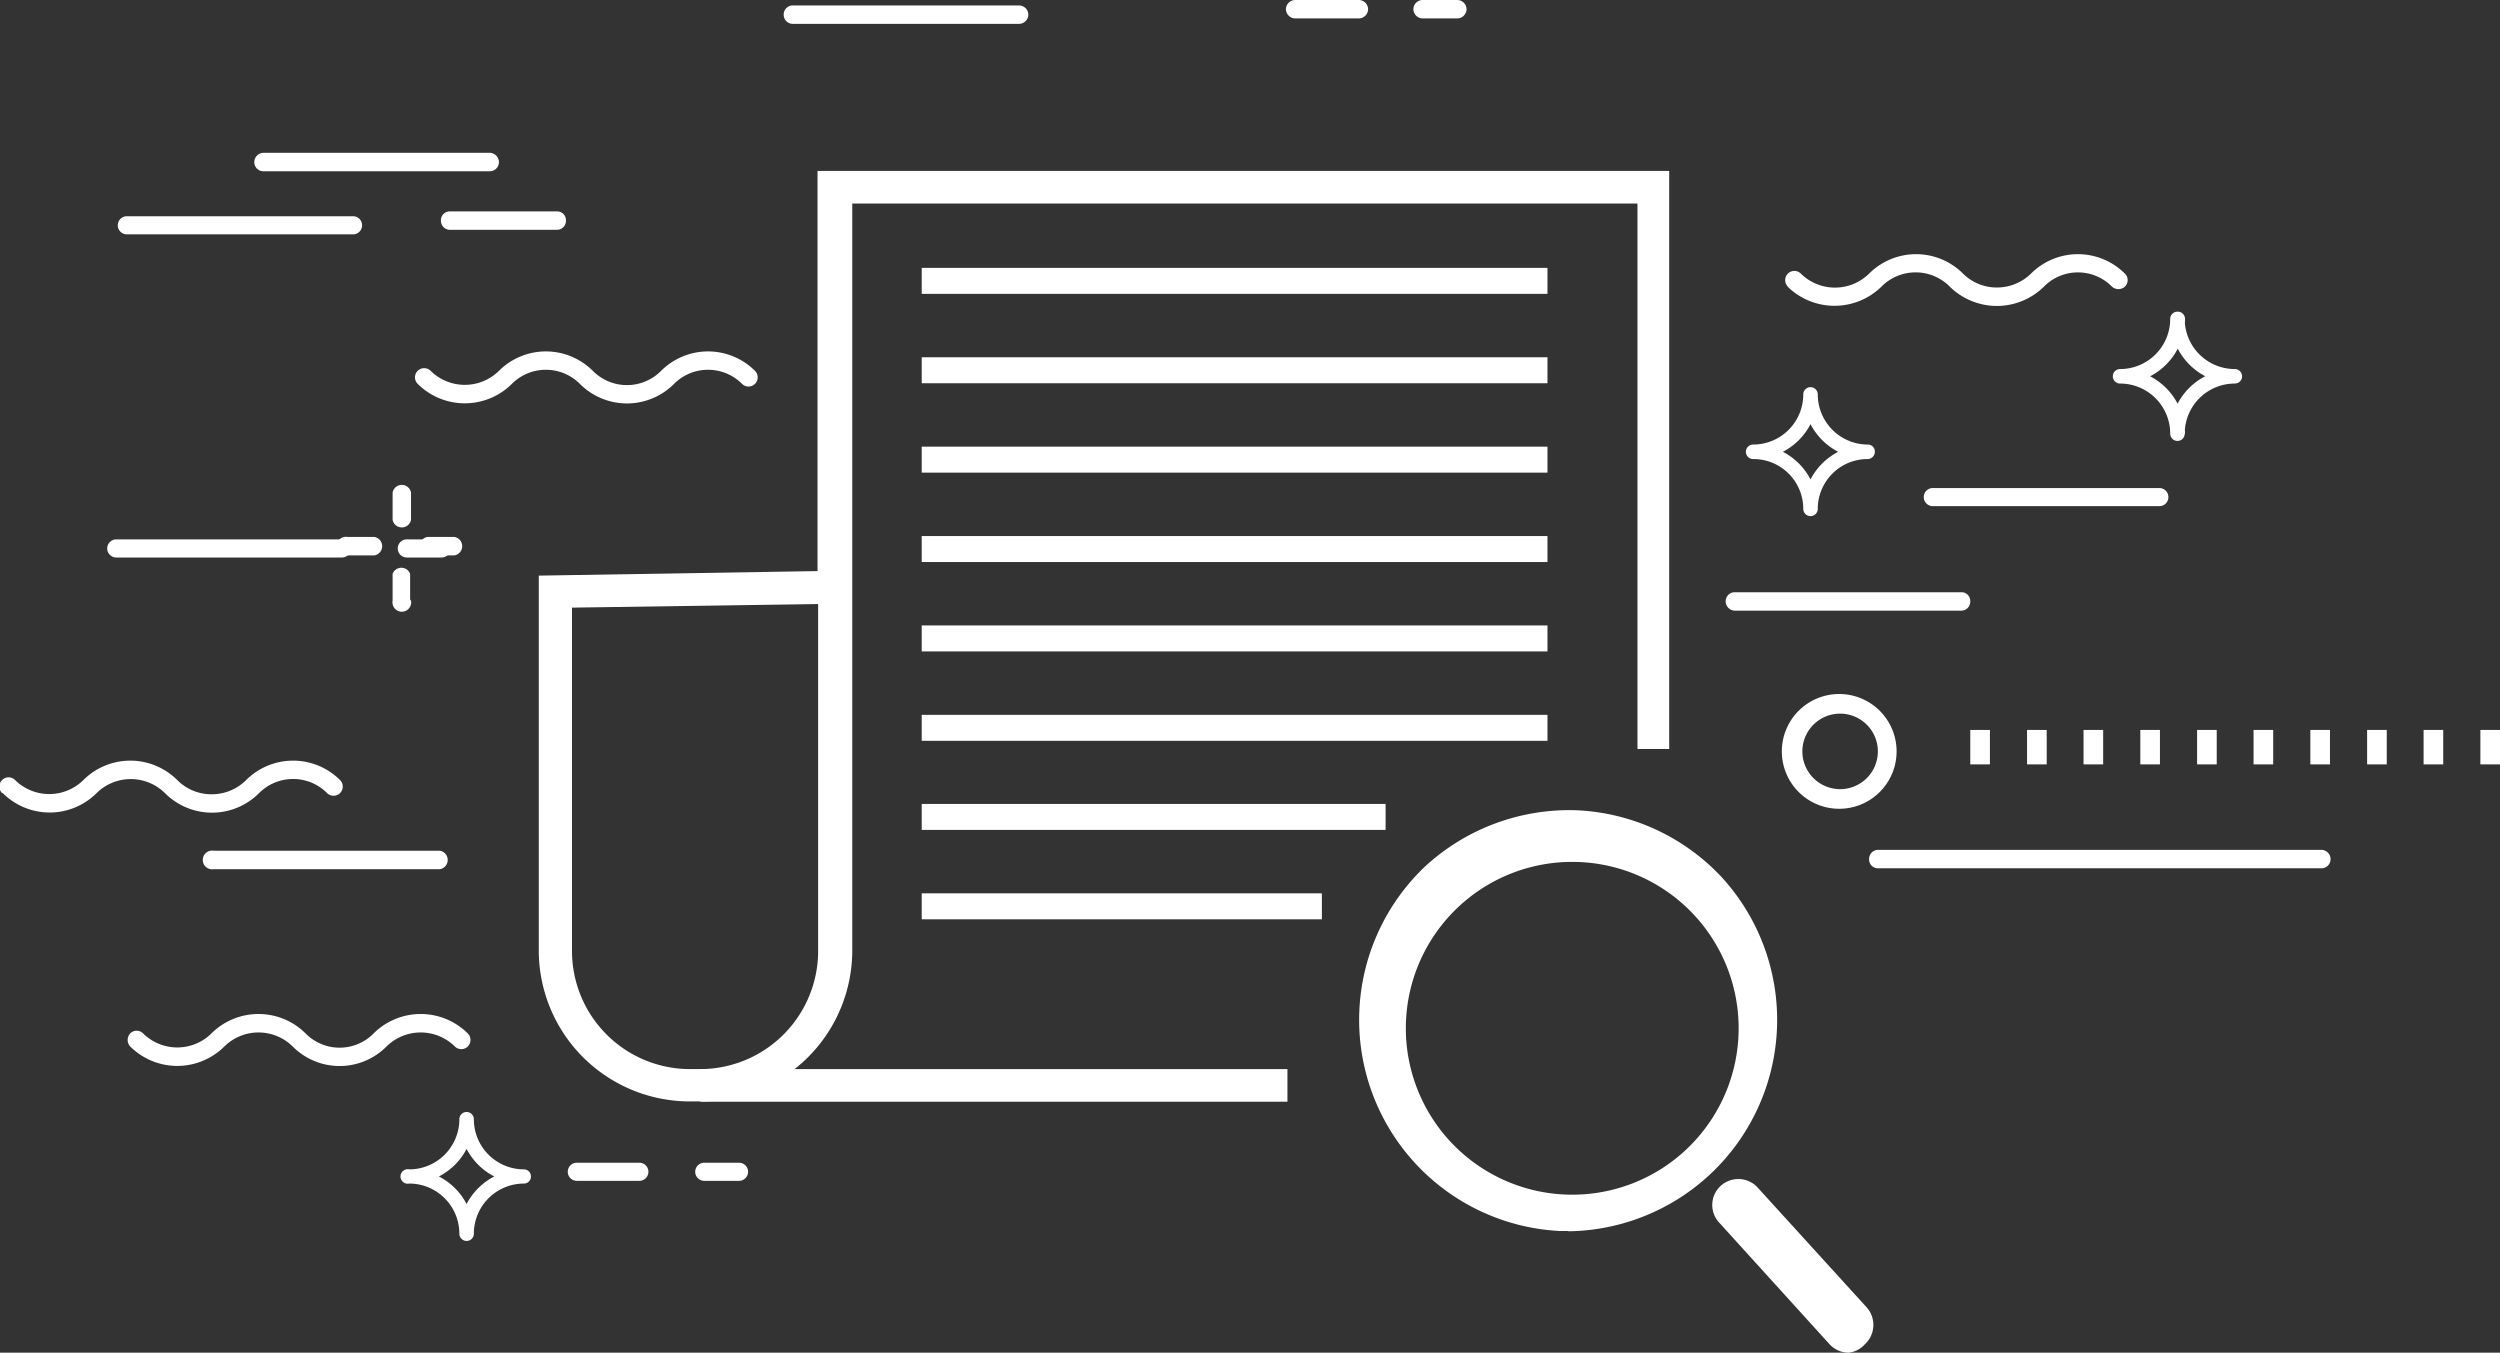 <svg xmlns="http://www.w3.org/2000/svg" viewBox="0 0 82.78 44.79"><rect x="0" y="0" width="82.78" height="44.79" fill="#333333" stroke="none"/><title>Asset 9</title><g style="isolation:isolate"><path d="M72.35,14.36a2.14,2.14,0,0,0-2.14-2.14.24.24,0,0,0,0,.48,2.14,2.14,0,0,0,2.14-2.14.24.24,0,0,0-.48,0A2.14,2.14,0,0,0,74,12.7a.24.24,0,1,0,0-.48,2.14,2.14,0,0,0-2.14,2.14.24.24,0,1,0,.48,0ZM74,12.22a1.66,1.66,0,0,1-1.66-1.66.24.24,0,0,0-.48,0,1.66,1.66,0,0,1-1.66,1.66.24.24,0,0,0,0,.48,1.66,1.66,0,0,1,1.66,1.66.24.24,0,1,0,.48,0A1.66,1.66,0,0,1,74,12.7a.24.24,0,1,0,0-.48Z" fill="#fff" style="mix-blend-mode:multiply"/><path d="M23.19,36.47h-.35a5,5,0,0,1-5-5V19.06l9.23-.15V5.66h28.2V24.8H54.22V6.74h-26V31.5A5,5,0,0,1,23.19,36.47ZM18.94,20.12V31.5a3.91,3.91,0,0,0,3.9,3.9h.35a3.91,3.91,0,0,0,3.9-3.9V20Z" fill="#fff"/><path d="M51.94,40.76h-.31a7,7,0,0,1-4.41-12.1,7.05,7.05,0,0,1,5-1.83,7,7,0,0,1,4.83,2.26h0a7,7,0,0,1-5.13,11.68Zm0-12.22a5.51,5.51,0,1,0,.24,0Z" fill="#fff"/><path d="M61.22,44.79a.86.86,0,0,1-.64-.28l-3.63-4a.86.86,0,0,1,0-1.22.87.87,0,0,1,1.22,0l3.64,4a.87.87,0,0,1-.06,1.22A.84.84,0,0,1,61.22,44.79Z" fill="#fff"/><rect x="23.19" y="35.4" width="19.44" height="1.08" fill="#fff"/><rect x="30.52" y="8.87" width="20.72" height="0.86" fill="#fff"/><rect x="30.52" y="11.83" width="20.72" height="0.86" fill="#fff"/><rect x="30.52" y="14.79" width="20.72" height="0.86" fill="#fff"/><rect x="30.52" y="17.75" width="20.72" height="0.86" fill="#fff"/><rect x="30.52" y="20.71" width="20.72" height="0.86" fill="#fff"/><rect x="30.52" y="23.67" width="20.72" height="0.86" fill="#fff"/><rect x="30.52" y="26.62" width="15.36" height="0.86" fill="#fff"/><rect x="30.52" y="29.58" width="13.25" height="0.86" fill="#fff"/><path d="M13.83,12.71a2.21,2.21,0,0,0,3.12,0,1.59,1.59,0,0,1,2.25,0,2.2,2.2,0,0,0,3.12,0,1.59,1.59,0,0,1,2.25,0h0a.3.3,0,1,0,.43-.43h0a2.2,2.2,0,0,0-3.11,0,1.59,1.59,0,0,1-2.26,0,2.2,2.2,0,0,0-3.11,0,1.61,1.61,0,0,1-2.26,0h0a.3.3,0,0,0-.43.43Z" fill="#fff"/><path d="M59.19,9.49a2.22,2.22,0,0,0,3.11,0,1.59,1.59,0,0,1,2.26,0,2.22,2.22,0,0,0,3.12,0,1.58,1.58,0,0,1,2.25,0h0a.32.32,0,0,0,.43,0,.3.3,0,0,0,0-.43h0a2.2,2.2,0,0,0-3.11,0,1.61,1.61,0,0,1-1.13.46A1.58,1.58,0,0,1,65,9.06a2.2,2.2,0,0,0-3.11,0,1.61,1.61,0,0,1-2.26,0h0a.3.3,0,0,0-.43.43Z" fill="#fff"/><path d="M16.22,5.06H8.73a.31.31,0,0,0-.31.31.3.3,0,0,0,.31.3h7.49a.3.3,0,0,0,.3-.3.31.31,0,0,0-.3-.31Z" fill="#fff"/><path d="M18.44,7H14.9a.29.29,0,0,0-.3.3.3.3,0,0,0,.3.31h3.54a.3.3,0,0,0,.3-.31.29.29,0,0,0-.3-.3Z" fill="#fff"/><path d="M11.69,7.16H4.2a.3.3,0,1,0,0,.6h7.49a.3.3,0,1,0,0-.6Z" fill="#fff"/><path d="M24.47,38.5H23.32a.3.3,0,0,0,0,.6h1.15a.3.3,0,0,0,0-.6Z" fill="#fff"/><path d="M21.17,38.5H19.1a.3.3,0,0,0,0,.6h2.07a.3.3,0,1,0,0-.6Z" fill="#fff"/><path d="M60.19,16.85a2.14,2.14,0,0,0-2.14-2.13.24.24,0,0,0-.24.24.24.24,0,0,0,.24.24,2.14,2.14,0,0,0,2.14-2.14.24.24,0,0,0-.48,0,2.14,2.14,0,0,0,2.13,2.14.24.24,0,0,0,.24-.24.23.23,0,0,0-.24-.24,2.14,2.14,0,0,0-2.13,2.13.24.24,0,1,0,.48,0Zm1.65-2.13a1.66,1.66,0,0,1-1.65-1.66.24.24,0,0,0-.48,0,1.66,1.66,0,0,1-1.66,1.66.24.24,0,0,0-.24.24.24.24,0,0,0,.24.24,1.65,1.65,0,0,1,1.66,1.65.24.24,0,1,0,.48,0,1.65,1.65,0,0,1,1.65-1.65.24.24,0,0,0,.24-.24A.23.23,0,0,0,61.84,14.72Z" fill="#fff" style="mix-blend-mode:multiply"/><path d="M15.69,40.85a2.13,2.13,0,0,0-2.14-2.13.24.24,0,1,0,0,.47,2.13,2.13,0,0,0,2.14-2.13.24.24,0,0,0-.48,0,2.13,2.13,0,0,0,2.14,2.13.23.23,0,0,0,.23-.23.23.23,0,0,0-.23-.24,2.13,2.13,0,0,0-2.14,2.13.24.24,0,0,0,.48,0Zm1.66-2.13a1.66,1.66,0,0,1-1.66-1.66.24.24,0,0,0-.48,0,1.66,1.66,0,0,1-1.66,1.66.24.24,0,1,0,0,.47,1.66,1.66,0,0,1,1.66,1.66.24.24,0,0,0,.48,0,1.66,1.66,0,0,1,1.66-1.66.23.23,0,0,0,.23-.23A.23.23,0,0,0,17.35,38.72Z" fill="#fff" style="mix-blend-mode:multiply"/><path d="M76.86,28.14H62.19a.3.3,0,0,0-.3.31.29.29,0,0,0,.3.3H76.86a.3.3,0,0,0,.31-.3.31.31,0,0,0-.31-.31Z" fill="#fff" style="mix-blend-mode:multiply"/><path d="M.09,26.26a2.2,2.2,0,0,0,3.11,0,1.61,1.61,0,0,1,2.26,0,2.2,2.2,0,0,0,3.12,0,1.59,1.59,0,0,1,2.25,0h0a.3.3,0,1,0,.43-.43h0a2.2,2.2,0,0,0-3.11,0A1.61,1.61,0,0,1,7,26.3a1.59,1.59,0,0,1-1.13-.47,2.2,2.2,0,0,0-3.11,0,1.61,1.61,0,0,1-2.26,0h0a.3.3,0,0,0-.43,0,.3.3,0,0,0,0,.43Z" fill="#fff"/><path d="M14.57,28.17H7.08a.31.31,0,1,0,0,.61h7.49a.31.31,0,0,0,0-.61Z" fill="#fff"/><path d="M4.31,34.65a2.21,2.21,0,0,0,3.12,0,1.61,1.61,0,0,1,2.26,0,2.19,2.19,0,0,0,3.11,0,1.61,1.61,0,0,1,2.26,0h0a.3.3,0,1,0,.43-.43h0a2.21,2.21,0,0,0-3.12,0,1.58,1.58,0,0,1-2.25,0,2.21,2.21,0,0,0-3.12,0,1.61,1.61,0,0,1-2.26,0h0a.3.3,0,0,0-.43,0,.32.32,0,0,0,0,.43Z" fill="#fff"/><path d="M71.5,16.16H64a.3.3,0,1,0,0,.6H71.5a.3.3,0,1,0,0-.6Z" fill="#fff"/><path d="M64.94,19.61H57.45a.3.3,0,0,0-.31.3.31.31,0,0,0,.31.31h7.49a.3.3,0,0,0,.3-.31.29.29,0,0,0-.3-.3Z" fill="#fff"/><path d="M14.62,17.86H13.47a.3.3,0,1,0,0,.6h1.15a.3.3,0,0,0,0-.6Z" fill="#fff"/><path d="M11.32,17.86H3.85a.3.3,0,1,0,0,.6h7.47a.3.3,0,1,0,0-.6Z" fill="#fff"/><path d="M13,16.31v.9h0a.31.31,0,0,0,.61,0h0v-.9h0a.31.31,0,0,0-.61,0Z" fill="#fff" style="mix-blend-mode:multiply"/><path d="M12.4,17.78h-.89a.31.31,0,1,0,0,.61h.89a.31.31,0,0,0,0-.61Z" fill="#fff" style="mix-blend-mode:multiply"/><path d="M13.58,19.85V19h0A.31.31,0,0,0,13,19h0v.89h0a.31.31,0,1,0,.61,0Z" fill="#fff" style="mix-blend-mode:multiply"/><path d="M14.15,18.39h.9a.31.31,0,0,0,0-.61h-.9a.31.31,0,0,0,0,.61Z" fill="#fff" style="mix-blend-mode:multiply"/><rect x="82.13" y="24.17" width="0.65" height="1.14" fill="#fff"/><rect x="80.25" y="24.17" width="0.65" height="1.14" fill="#fff"/><rect x="78.38" y="24.17" width="0.65" height="1.14" fill="#fff"/><rect x="76.5" y="24.17" width="0.65" height="1.14" fill="#fff"/><rect x="74.62" y="24.17" width="0.65" height="1.14" fill="#fff"/><rect x="72.75" y="24.17" width="0.65" height="1.14" fill="#fff"/><rect x="70.87" y="24.17" width="0.65" height="1.14" fill="#fff"/><rect x="68.99" y="24.17" width="0.65" height="1.14" fill="#fff"/><rect x="67.12" y="24.17" width="0.65" height="1.14" fill="#fff"/><rect x="65.24" y="24.17" width="0.65" height="1.14" fill="#fff"/><path d="M59.68,24.89a1.25,1.25,0,1,1,1.25,1.24A1.25,1.25,0,0,1,59.68,24.89Zm1.25,1.89A1.9,1.9,0,1,0,59,24.89,1.9,1.9,0,0,0,60.93,26.78Z" fill="#fff"/><path d="M33.74.18H26.25a.3.3,0,0,0-.3.31.3.3,0,0,0,.3.3h7.49a.31.31,0,0,0,.31-.3.31.31,0,0,0-.31-.31Z" fill="#fff"/><path d="M48.26,0H47.11a.31.31,0,0,0-.31.3.31.31,0,0,0,.31.31h1.15a.31.31,0,0,0,.3-.31.31.31,0,0,0-.3-.3Z" fill="#fff"/><path d="M45,0H42.89a.31.31,0,0,0-.31.3.31.31,0,0,0,.31.31H45a.31.31,0,0,0,.3-.31A.31.31,0,0,0,45,0Z" fill="#fff"/></g></svg>